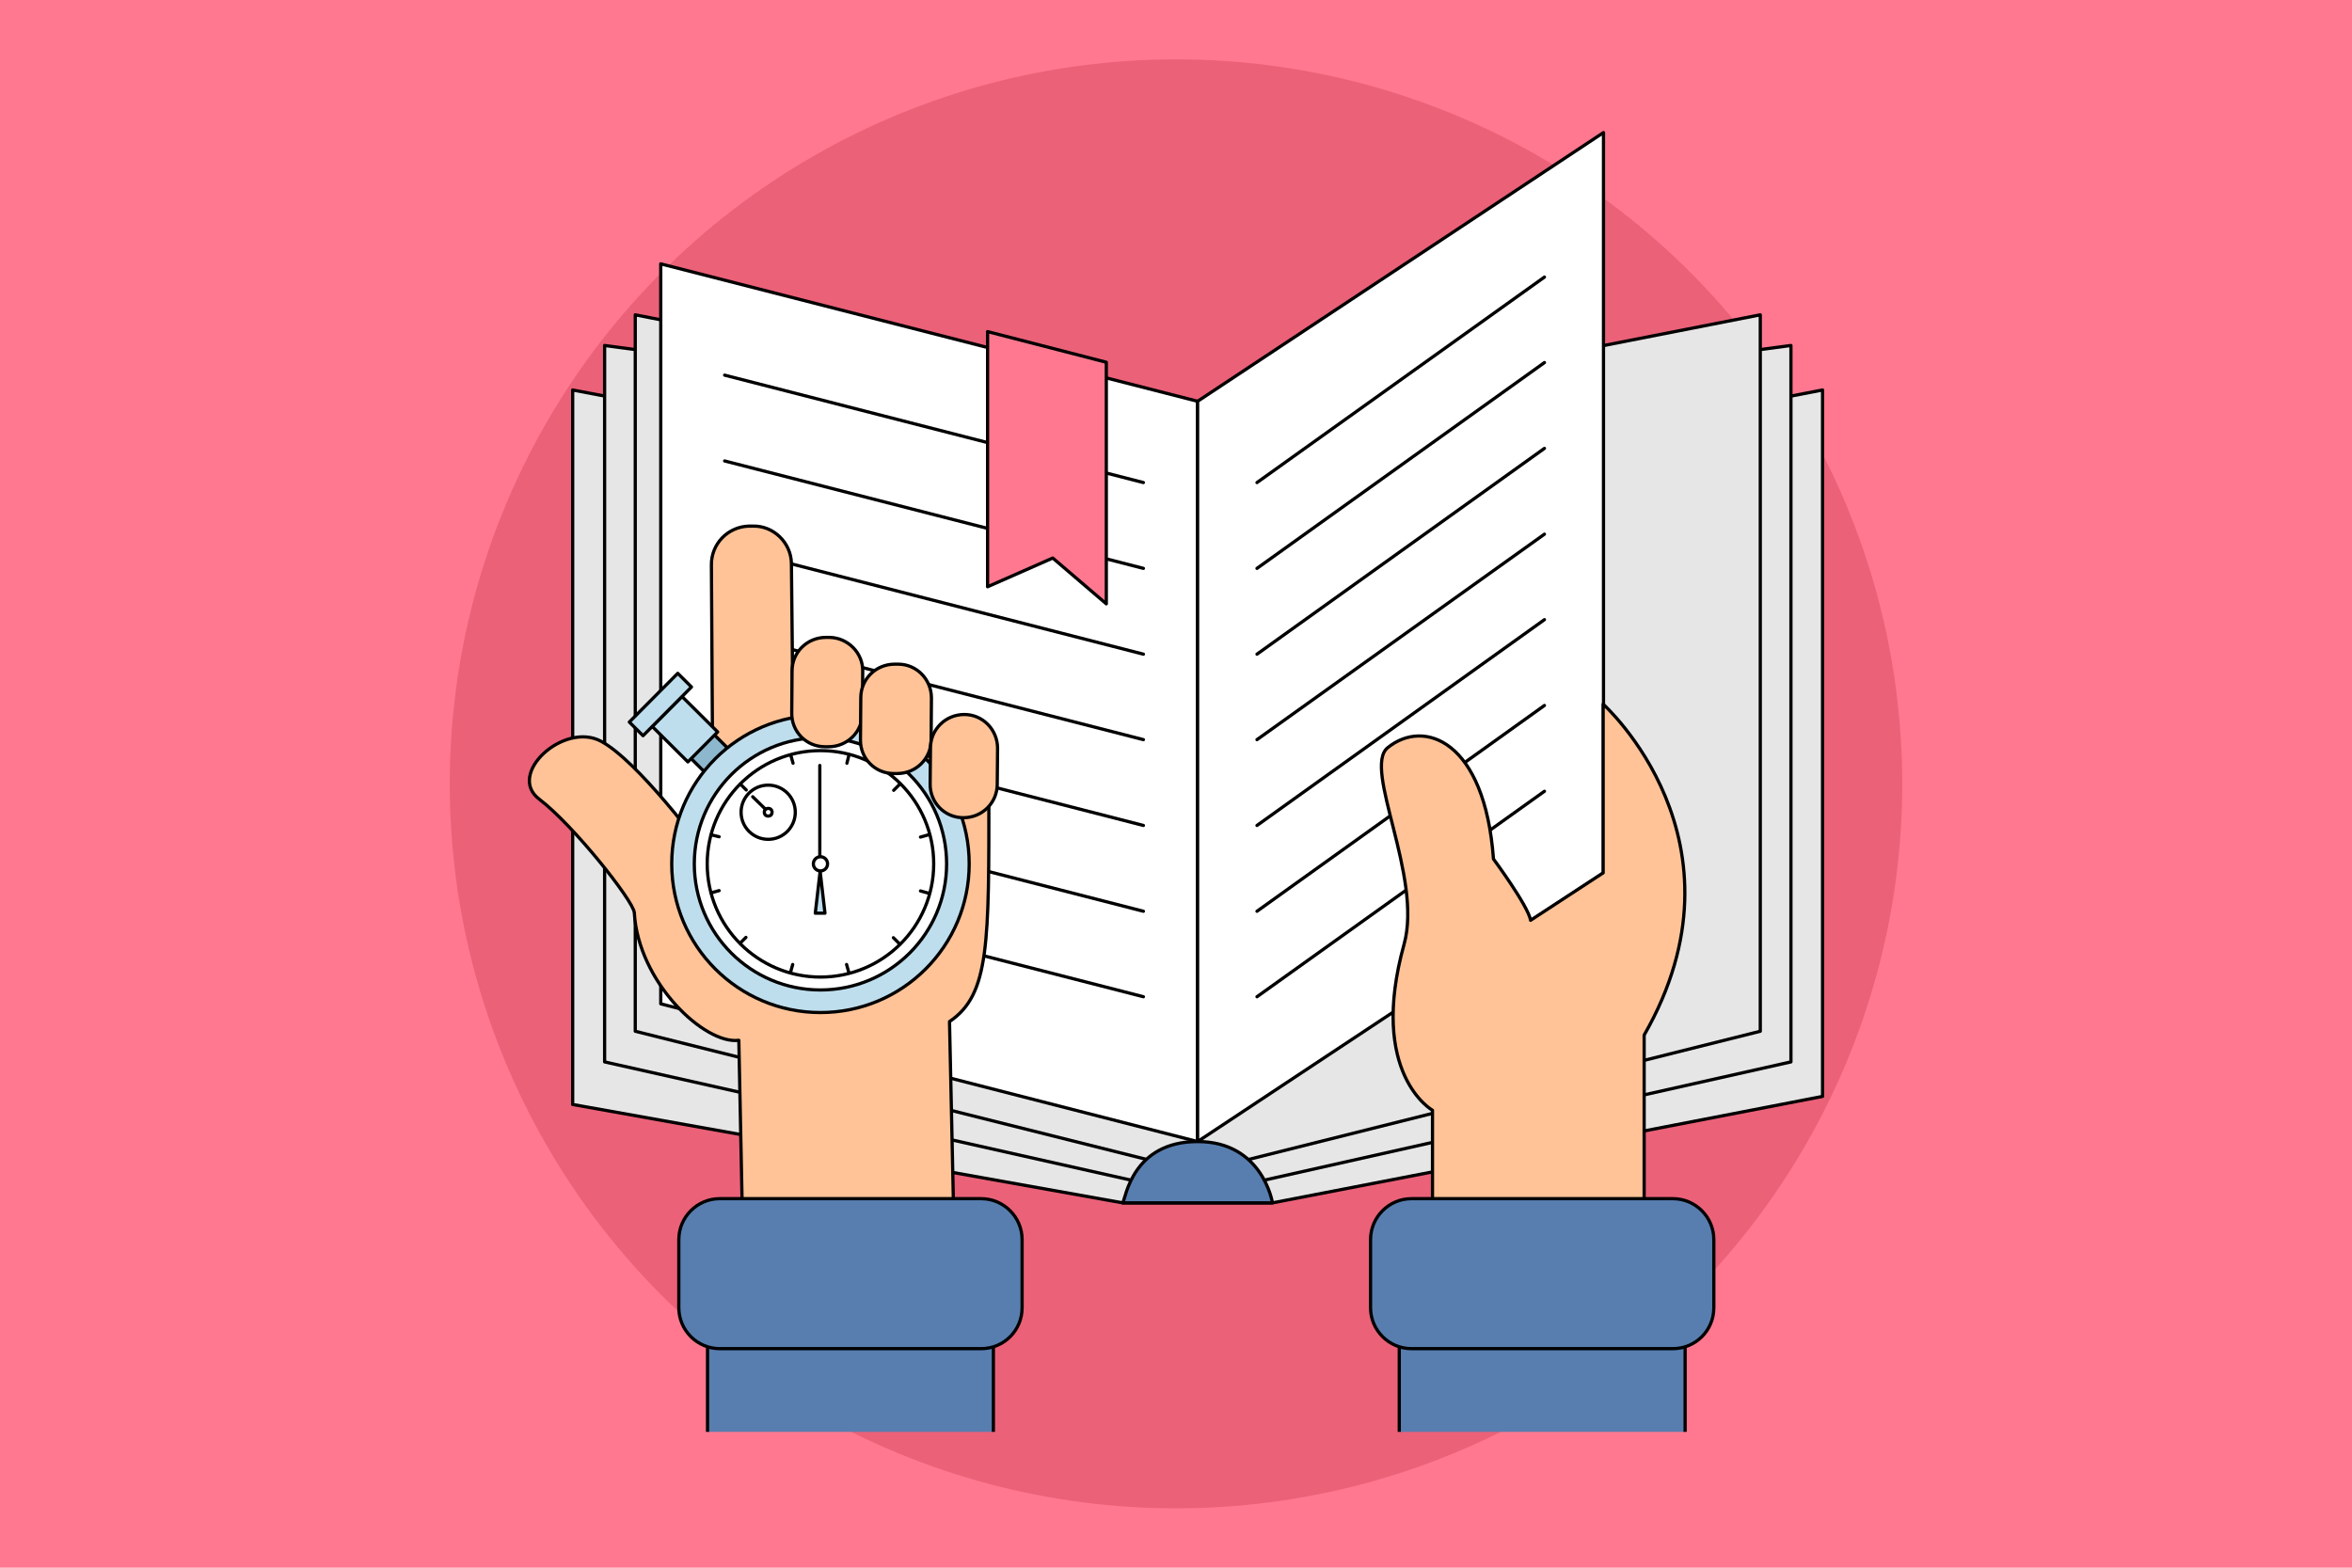 <?xml version="1.0" encoding="utf-8"?>
<!-- Generator: Adobe Illustrator 18.0.0, SVG Export Plug-In . SVG Version: 6.00 Build 0)  -->
<!DOCTYPE svg>
<svg version="1.2" baseProfile="tiny" id="Слой_1" xmlns:x="http://ns.adobe.com/Extensibility/1.0/" xmlns:i="http://ns.adobe.com/AdobeIllustrator/10.0/" xmlns:graph="http://ns.adobe.com/Graphs/1.0/"
	 xmlns="http://www.w3.org/2000/svg" xmlns:xlink="http://www.w3.org/1999/xlink" x="0px" y="0px" viewBox="0 0 729 486"
	 xml:space="preserve">
<g>
	<g>
		<g>
			<g>
				<g>
					<g>
						<g>
							<g>
								<rect x="-5.5" y="-3.7" fill="#FF788F" width="740" height="493.3"/>
							</g>
						</g>
					</g>
				</g>
			</g>
			<ellipse fill="#EB6178" cx="364.5" cy="243" rx="225.1" ry="224.6"/>
		</g>
	</g>
	<g>
		<g>
			<g>
				<g>
					<polygon fill="#E6E6E6" stroke="#000000" stroke-linecap="round" stroke-linejoin="round" stroke-miterlimit="10" points="
						177.5,342.4 348,372.9 371.2,372.9 394.4,372.9 564.9,339.9 564.9,120.9 372.2,158 177.5,120.9 					"/>
					<polygon fill="#E6E6E6" stroke="#000000" stroke-linecap="round" stroke-linejoin="round" stroke-miterlimit="10" points="
						371.2,370.5 555.1,329.2 555.1,107.1 371.2,131.8 					"/>
					<polygon fill="#E6E6E6" stroke="#000000" stroke-linecap="round" stroke-linejoin="round" stroke-miterlimit="10" points="
						371.2,370.5 187.4,329.2 187.4,107.1 371.2,131.8 					"/>
					<polygon fill="#E6E6E6" stroke="#000000" stroke-linecap="round" stroke-linejoin="round" stroke-miterlimit="10" points="
						371.2,363.4 196.9,319.7 196.9,97.6 371.2,131.8 					"/>
					<polygon fill="#E6E6E6" stroke="#000000" stroke-linecap="round" stroke-linejoin="round" stroke-miterlimit="10" points="
						371.2,363.4 545.6,319.7 545.6,97.6 371.2,131.8 					"/>
					<polygon fill="#FFFFFF" stroke="#000000" stroke-linecap="round" stroke-linejoin="round" stroke-miterlimit="10" points="
						371.2,353.9 204.8,311.2 204.8,81.8 371.2,124.4 					"/>
					<g>
						<polygon fill="#FFFFFF" stroke="#000000" stroke-linecap="round" stroke-linejoin="round" stroke-miterlimit="10" points="
							371.2,353.9 497,270.6 497,41.1 371.2,124.4 						"/>
						<g>
							
								<line fill="none" stroke="#000000" stroke-linecap="round" stroke-linejoin="round" stroke-miterlimit="10" x1="478.7" y1="85.9" x2="389.6" y2="149.6"/>
							
								<line fill="none" stroke="#000000" stroke-linecap="round" stroke-linejoin="round" stroke-miterlimit="10" x1="478.7" y1="112.4" x2="389.6" y2="176.2"/>
							
								<line fill="none" stroke="#000000" stroke-linecap="round" stroke-linejoin="round" stroke-miterlimit="10" x1="478.7" y1="139" x2="389.6" y2="202.8"/>
							
								<line fill="none" stroke="#000000" stroke-linecap="round" stroke-linejoin="round" stroke-miterlimit="10" x1="478.7" y1="165.6" x2="389.6" y2="229.3"/>
							
								<line fill="none" stroke="#000000" stroke-linecap="round" stroke-linejoin="round" stroke-miterlimit="10" x1="478.7" y1="192.1" x2="389.6" y2="255.9"/>
							
								<line fill="none" stroke="#000000" stroke-linecap="round" stroke-linejoin="round" stroke-miterlimit="10" x1="478.7" y1="218.7" x2="389.6" y2="282.5"/>
							
								<line fill="none" stroke="#000000" stroke-linecap="round" stroke-linejoin="round" stroke-miterlimit="10" x1="478.7" y1="245.3" x2="389.6" y2="309"/>
						</g>
					</g>
					<g>
						
							<line fill="none" stroke="#000000" stroke-linecap="round" stroke-linejoin="round" stroke-miterlimit="10" x1="224.6" y1="116.3" x2="354.4" y2="149.6"/>
						
							<line fill="none" stroke="#000000" stroke-linecap="round" stroke-linejoin="round" stroke-miterlimit="10" x1="224.6" y1="142.9" x2="354.4" y2="176.2"/>
						
							<line fill="none" stroke="#000000" stroke-linecap="round" stroke-linejoin="round" stroke-miterlimit="10" x1="224.6" y1="169.5" x2="354.4" y2="202.8"/>
						
							<line fill="none" stroke="#000000" stroke-linecap="round" stroke-linejoin="round" stroke-miterlimit="10" x1="224.6" y1="196" x2="354.4" y2="229.3"/>
						
							<line fill="none" stroke="#000000" stroke-linecap="round" stroke-linejoin="round" stroke-miterlimit="10" x1="224.6" y1="222.6" x2="354.4" y2="255.9"/>
						
							<line fill="none" stroke="#000000" stroke-linecap="round" stroke-linejoin="round" stroke-miterlimit="10" x1="224.6" y1="249.2" x2="354.4" y2="282.5"/>
						
							<line fill="none" stroke="#000000" stroke-linecap="round" stroke-linejoin="round" stroke-miterlimit="10" x1="224.6" y1="275.7" x2="354.4" y2="309"/>
					</g>
					<polygon fill="#FF788F" stroke="#000000" stroke-linecap="round" stroke-linejoin="round" stroke-miterlimit="10" points="
						306.1,102.8 306.1,181.9 326.3,173 342.9,187.2 342.9,112.3 					"/>
					<path fill="#587EB0" stroke="#000000" stroke-linecap="round" stroke-linejoin="round" stroke-miterlimit="10" d="M348,372.9
						c0.9-1.5,3-19,23.2-19c20.2,0,23.2,19,23.2,19H348z"/>
				</g>
			</g>
			<path fill="#FFC397" stroke="#000000" stroke-linecap="round" stroke-linejoin="round" stroke-miterlimit="10" d="M444,390.6
				v-46.4c0,0-20-11.2-8.8-51.5c5.8-20.9-12.9-54.5-5.1-60.9c11.2-9.1,30.1-2.4,32.8,34.5c0,0,10.8,14.6,11.5,19l22.5-14.7v-52.3
				c0,0,47.2,42.3,12.7,102.6v67.7"/>
			<polyline fill="#587EB0" stroke="#000000" stroke-linejoin="round" stroke-miterlimit="10" points="522.3,443.9 522.3,417.1 
				433.7,417.1 433.7,443.9 			"/>
			<g>
				<path fill="#587EB0" stroke="#000000" stroke-linecap="round" stroke-linejoin="round" stroke-miterlimit="10" d="M518.5,418.1
					h-81c-7,0-12.7-5.7-12.7-12.7v-21.1c0-7,5.7-12.7,12.7-12.7h81c7,0,12.7,5.7,12.7,12.7v21.1
					C531.2,412.5,525.5,418.1,518.5,418.1z"/>
			</g>
		</g>
		<g>
			<g>
				<g>
					<path fill="#FFC397" stroke="#000000" stroke-linecap="round" stroke-linejoin="round" stroke-miterlimit="10" d="M221,256.3
						l-0.5-81.1c-0.1-6.6,5.1-11.9,11.6-12.1l1.2,0c6.4-0.2,11.9,5.1,12,11.6l0.7,67.2L221,256.3z"/>
					<path fill="#FFC397" stroke="#000000" stroke-linecap="round" stroke-linejoin="round" stroke-miterlimit="10" d="M306.5,245.7
						c-15.7-28.9-74.9,6.2-74.9,6.2l-2.8,32.6l-11.7-22.3c0,0-19.3-26.2-30.8-32.4c-11.5-6.2-29.5,10.2-19.1,18
						c10.4,7.9,29,31.3,29.4,35.1c1.2,21.6,21.8,41,32.4,39.6l2,98.6l65.5-2.7l-2.2-101.7C306.8,308.3,306.5,292.2,306.5,245.7z"/>
					<g>
						
							<rect x="213.5" y="225.5" transform="matrix(0.705 -0.709 0.709 0.705 -100.291 223.485)" fill="#8DB7CC" stroke="#000000" stroke-linecap="round" stroke-linejoin="round" stroke-miterlimit="10" width="10.3" height="13.7"/>
						
							<rect x="205.8" y="218.3" transform="matrix(0.705 -0.709 0.709 0.705 -97.72 217.21)" fill="#BEDEED" stroke="#000000" stroke-linecap="round" stroke-linejoin="round" stroke-miterlimit="10" width="13.1" height="15.6"/>
						
							<rect x="194.1" y="215.5" transform="matrix(0.705 -0.709 0.709 0.705 -94.575 209.534)" fill="#BEDEED" stroke="#000000" stroke-linecap="round" stroke-linejoin="round" stroke-miterlimit="10" width="21.3" height="6"/>
						<g>
							
								<circle fill="#BEDEED" stroke="#000000" stroke-linecap="round" stroke-linejoin="round" stroke-miterlimit="10" cx="254.3" cy="267.8" r="46.1"/>
							
								<circle fill="#FFFFFF" stroke="#000000" stroke-linecap="round" stroke-linejoin="round" stroke-miterlimit="10" cx="254.3" cy="267.8" r="39.1"/>
							
								<circle fill="#FFFFFF" stroke="#000000" stroke-linecap="round" stroke-linejoin="round" stroke-miterlimit="10" cx="254.3" cy="267.8" r="35.1"/>
							
								<circle fill="#FFFFFF" stroke="#000000" stroke-linecap="round" stroke-linejoin="round" stroke-miterlimit="10" cx="238.1" cy="251.8" r="8.4"/>
							
								<circle fill="#FFFFFF" stroke="#000000" stroke-linecap="round" stroke-linejoin="round" stroke-miterlimit="10" cx="238.1" cy="251.8" r="1.2"/>
							<g>
								
									<line fill="#BEDEED" stroke="#000000" stroke-linecap="round" stroke-linejoin="round" stroke-miterlimit="10" x1="254.1" y1="265.7" x2="254.1" y2="237.3"/>
							</g>
							<polygon fill="#BEDEED" stroke="#000000" stroke-linecap="round" stroke-linejoin="round" stroke-miterlimit="10" points="
								255.7,283.1 252.7,283.1 254.2,270.1 254.2,270.1 							"/>
							
								<circle fill="#FFFFFF" stroke="#000000" stroke-linecap="round" stroke-linejoin="round" stroke-miterlimit="10" cx="254.3" cy="267.8" r="2.2"/>
							
								<line fill="#BEDEED" stroke="#000000" stroke-linecap="round" stroke-linejoin="round" stroke-miterlimit="10" x1="237.3" y1="250.9" x2="233.3" y2="247"/>
							<g>
								
									<line fill="#BEDEED" stroke="#000000" stroke-linecap="round" stroke-linejoin="round" stroke-miterlimit="10" x1="231.3" y1="244.9" x2="229.5" y2="243.1"/>
								
									<line fill="#BEDEED" stroke="#000000" stroke-linecap="round" stroke-linejoin="round" stroke-miterlimit="10" x1="222.9" y1="259.4" x2="220.4" y2="258.8"/>
								
									<line fill="#BEDEED" stroke="#000000" stroke-linecap="round" stroke-linejoin="round" stroke-miterlimit="10" x1="222.9" y1="276.1" x2="220.4" y2="276.8"/>
								
									<line fill="#BEDEED" stroke="#000000" stroke-linecap="round" stroke-linejoin="round" stroke-miterlimit="10" x1="231.2" y1="290.6" x2="229.4" y2="292.4"/>
								
									<line fill="#BEDEED" stroke="#000000" stroke-linecap="round" stroke-linejoin="round" stroke-miterlimit="10" x1="245.7" y1="299" x2="245" y2="301.5"/>
								
									<line fill="#BEDEED" stroke="#000000" stroke-linecap="round" stroke-linejoin="round" stroke-miterlimit="10" x1="262.4" y1="299" x2="263.1" y2="301.5"/>
								
									<line fill="#BEDEED" stroke="#000000" stroke-linecap="round" stroke-linejoin="round" stroke-miterlimit="10" x1="276.9" y1="290.7" x2="278.7" y2="292.5"/>
								
									<line fill="#BEDEED" stroke="#000000" stroke-linecap="round" stroke-linejoin="round" stroke-miterlimit="10" x1="285.3" y1="276.2" x2="287.8" y2="276.9"/>
								
									<line fill="#BEDEED" stroke="#000000" stroke-linecap="round" stroke-linejoin="round" stroke-miterlimit="10" x1="285.3" y1="259.5" x2="287.8" y2="258.8"/>
								
									<line fill="#BEDEED" stroke="#000000" stroke-linecap="round" stroke-linejoin="round" stroke-miterlimit="10" x1="277" y1="245" x2="278.8" y2="243.2"/>
								
									<line fill="#BEDEED" stroke="#000000" stroke-linecap="round" stroke-linejoin="round" stroke-miterlimit="10" x1="262.5" y1="236.6" x2="263.1" y2="234.2"/>
								
									<line fill="#BEDEED" stroke="#000000" stroke-linecap="round" stroke-linejoin="round" stroke-miterlimit="10" x1="245.8" y1="236.6" x2="245.1" y2="234.1"/>
							</g>
						</g>
					</g>
					<path fill="#FFC397" stroke="#000000" stroke-linecap="round" stroke-linejoin="round" stroke-miterlimit="10" d="M267.4,208.1
						l-0.1,13c0,5.8-4.7,10.4-10.5,10.4l-1.1,0c-5.8,0-10.4-4.7-10.3-10.5l0.1-13c0-5.8,4.7-10.4,10.5-10.4l1.1,0
						C262.8,197.7,267.5,202.4,267.4,208.1z"/>
					<path fill="#FFC397" stroke="#000000" stroke-linecap="round" stroke-linejoin="round" stroke-miterlimit="10" d="M288.7,216.4
						l-0.1,13c0,5.8-4.7,10.4-10.5,10.4l-1.1,0c-5.8,0-10.4-4.7-10.3-10.5l0.1-13c0-5.8,4.7-10.4,10.5-10.4l1.1,0
						C284.1,205.9,288.7,210.6,288.7,216.4z"/>
					<path fill="#FFC397" stroke="#000000" stroke-linecap="round" stroke-linejoin="round" stroke-miterlimit="10" d="M309.2,232
						l-0.1,11.1c0,5.8-4.7,10.4-10.5,10.4l0,0c-5.8,0-10.4-4.7-10.3-10.5l0.1-11.1c0-5.8,4.7-10.4,10.5-10.4l0,0
						C304.6,221.5,309.2,226.2,309.2,232z"/>
				</g>
			</g>
			<polyline fill="#587EB0" stroke="#000000" stroke-linejoin="round" stroke-miterlimit="10" points="307.9,443.9 307.9,417.1 
				219.3,417.1 219.3,443.9 			"/>
			<g>
				<path fill="#587EB0" stroke="#000000" stroke-linecap="round" stroke-linejoin="round" stroke-miterlimit="10" d="M304.1,418.1
					h-81c-7,0-12.7-5.7-12.7-12.7v-21.1c0-7,5.7-12.7,12.7-12.7h81c7,0,12.7,5.7,12.7,12.7v21.1
					C316.8,412.5,311.1,418.1,304.1,418.1z"/>
			</g>
		</g>
	</g>
</g>
</svg>
